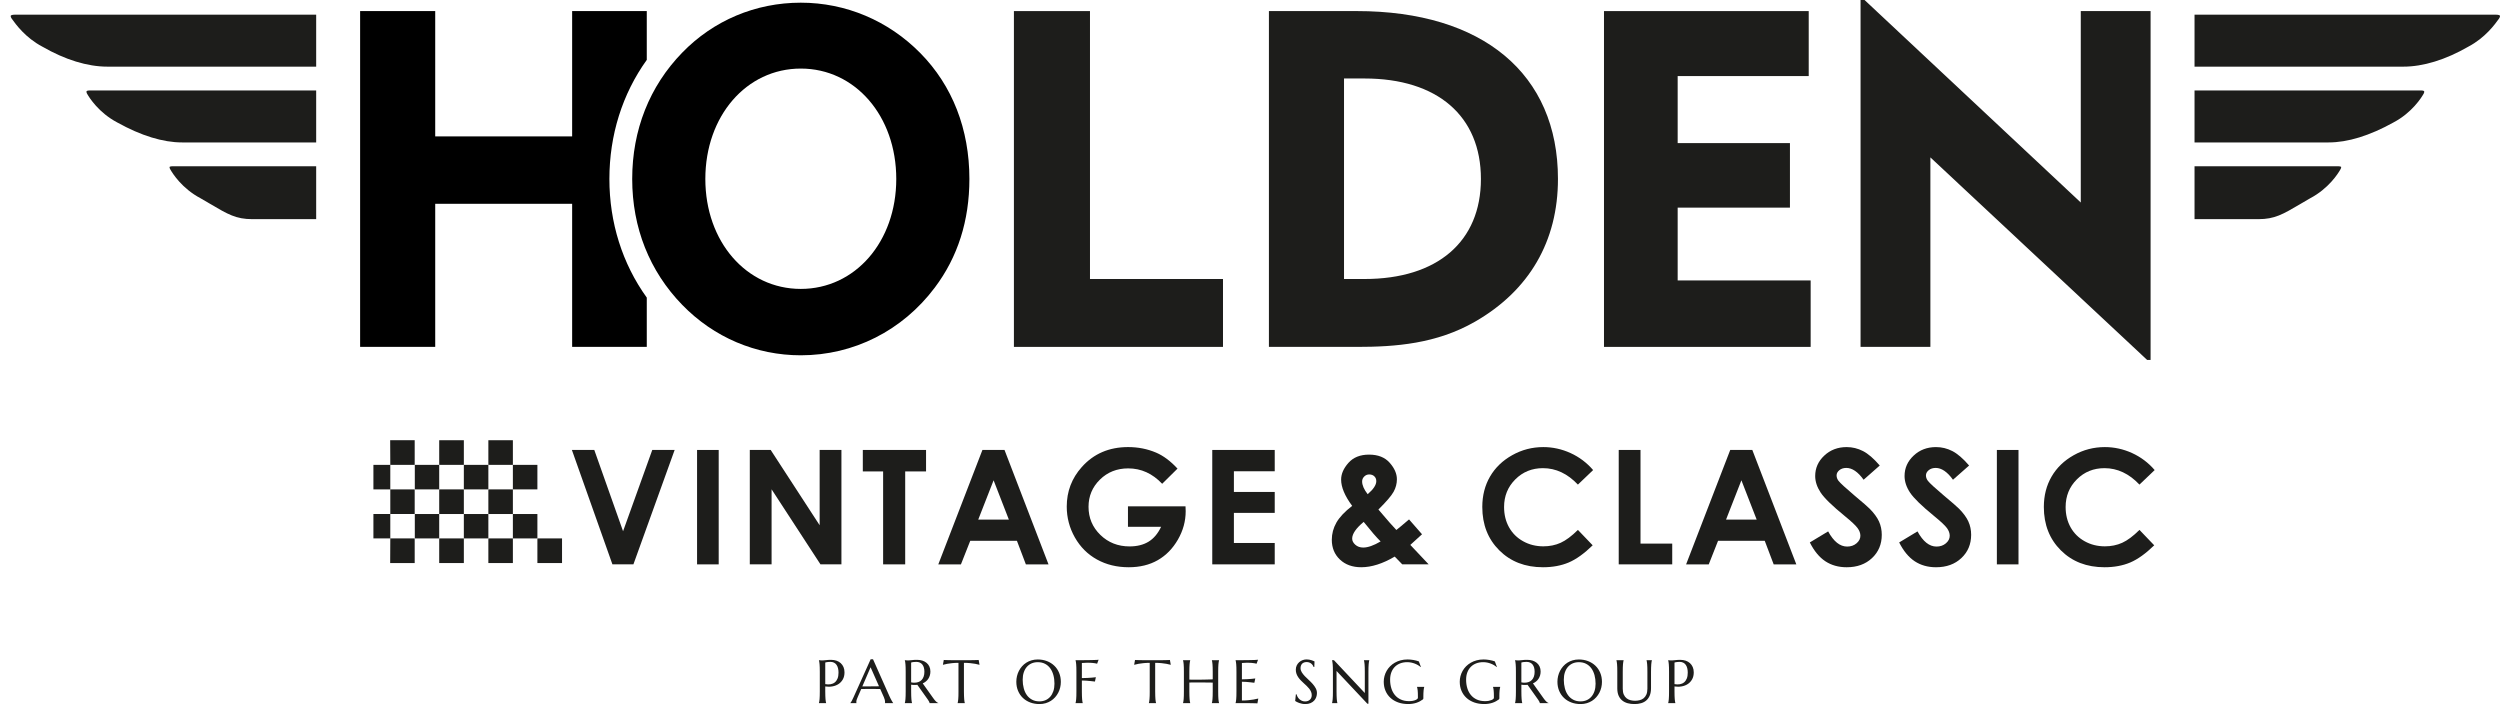 <?xml version="1.0" encoding="UTF-8"?>
<svg id="Layer_1" data-name="Layer 1" xmlns="http://www.w3.org/2000/svg" xmlns:xlink="http://www.w3.org/1999/xlink" viewBox="0 0 1400.786 394.503">
  <defs>
    <style>
      .cls-1 {
        clip-path: url(#clippath);
      }

      .cls-2 {
        fill: none;
      }

      .cls-2, .cls-3, .cls-4 {
        stroke-width: 0px;
      }

      .cls-5 {
        clip-path: url(#clippath-1);
      }

      .cls-6 {
        clip-path: url(#clippath-2);
      }

      .cls-4 {
        fill: #1d1d1b;
      }
    </style>
    <clipPath id="clippath">
      <polyline class="cls-2" points="1394.786 394.503 1400.786 0 6 0 0 394.503"/>
    </clipPath>
    <clipPath id="clippath-1">
      <polyline class="cls-2" points="1394.786 394.503 1400.786 0 6 0 0 394.503"/>
    </clipPath>
    <clipPath id="clippath-2">
      <polyline class="cls-2" points="1394.786 394.503 1400.786 0 6 0 0 394.503"/>
    </clipPath>
  </defs>
  <polygon class="cls-4" points="320.437 252.115 332.989 252.115 349.113 297.661 365.475 252.115 378.014 252.115 354.908 316.221 343.148 316.221 320.437 252.115"/>
  <rect class="cls-4" x="390.577" y="252.119" width="12.118" height="64.107"/>
  <polygon class="cls-4" points="420.125 252.115 431.828 252.115 459.261 294.302 459.261 252.115 471.466 252.115 471.466 316.221 459.725 316.221 432.331 274.166 432.331 316.221 420.125 316.221 420.125 252.115"/>
  <polygon class="cls-4" points="483.449 252.115 518.88 252.115 518.88 264.145 507.195 264.145 507.195 316.221 494.826 316.221 494.826 264.145 483.449 264.145 483.449 252.115"/>
  <path class="cls-4" d="m550.467,252.117h12.376l24.651,64.107h-12.683l-5.017-13.204h-26.151l-5.218,13.204h-12.683l24.726-64.107Zm6.26,16.997l-8.602,22.007h17.147l-8.545-22.007Z"/>
  <g class="cls-1">
    <path class="cls-4" d="m659.772,262.577l-8.589,8.495c-5.437-5.751-11.779-8.627-19.019-8.627-6.31,0-11.597,2.091-15.854,6.279-4.263,4.182-6.392,9.261-6.392,15.251,0,6.191,2.21,11.434,6.624,15.735,4.42,4.295,9.883,6.455,16.369,6.455,4.213,0,7.767-.892,10.661-2.662,2.901-1.777,5.224-4.546,7.007-8.326h-18.566v-11.459h32.248l.094,2.694c0,5.607-1.463,10.925-4.364,15.948-2.907,5.036-6.662,8.866-11.289,11.515-4.615,2.643-10.04,3.962-16.25,3.962-6.662,0-12.595-1.444-17.8-4.339-5.224-2.882-9.343-7.007-12.382-12.35-3.033-5.35-4.558-11.12-4.558-17.304,0-8.483,2.807-15.86,8.414-22.139,6.656-7.472,15.314-11.201,25.975-11.201,5.576,0,10.787,1.036,15.647,3.095,4.094,1.746,8.106,4.734,12.024,8.979"/>
  </g>
  <polygon class="cls-4" points="679.25 252.115 714.248 252.115 714.248 264.057 691.368 264.057 691.368 275.648 714.248 275.648 714.248 287.376 691.368 287.376 691.368 304.241 714.248 304.241 714.248 316.221 679.25 316.221 679.25 252.115"/>
  <g class="cls-5">
    <path class="cls-4" d="m789.512,291.038l7.271,8.319-3.303,3.001-3.259,2.964,10.285,10.9h-14.793l-4.226-4.357c-6.737,3.981-12.997,5.971-18.78,5.971-4.91,0-8.891-1.438-11.93-4.314-3.033-2.876-4.546-6.568-4.546-11.076,0-3.391.86-6.605,2.574-9.625,1.727-3.02,4.665-6.147,8.841-9.374-4.125-5.544-6.191-10.454-6.191-14.724,0-3.171,1.369-6.291,4.1-9.374,2.731-3.077,6.586-4.615,11.547-4.615,5.029,0,8.885,1.519,11.572,4.571,2.687,3.051,4.031,6.128,4.031,9.242,0,2.442-.615,4.778-1.846,7.013-1.237,2.242-4.081,5.55-8.52,9.939,5.199,6.128,8.552,9.952,10.071,11.459.923-.697,3.29-2.668,7.101-5.921m-15.929,12.344c-2.248-2.198-5.406-5.852-9.487-10.957-4.295,3.579-6.448,6.699-6.448,9.368,0,1.256.59,2.405,1.764,3.441,1.174,1.055,2.662,1.57,4.464,1.57,2.581,0,5.814-1.136,9.707-3.422m-7.258-26.471c3.221-2.756,4.835-5.193,4.835-7.315,0-1.105-.358-2.009-1.099-2.706-.716-.697-1.676-1.049-2.869-1.049-1.105,0-2.034.396-2.807,1.18-.779.779-1.162,1.702-1.162,2.744,0,2.091,1.03,4.477,3.102,7.145"/>
    <path class="cls-4" d="m892.653,263.382l-8.527,8.144c-5.814-6.141-12.344-9.211-19.596-9.211-6.122,0-11.283,2.091-15.477,6.279-4.201,4.188-6.298,9.355-6.298,15.49,0,4.276.936,8.068,2.788,11.383,1.859,3.315,4.483,5.921,7.886,7.805,3.384,1.896,7.17,2.844,11.314,2.844,3.541,0,6.781-.659,9.707-1.984,2.938-1.331,6.16-3.736,9.676-7.221l8.269,8.627c-4.741,4.621-9.211,7.83-13.43,9.625-4.201,1.777-9.023,2.668-14.41,2.668-9.977,0-18.133-3.152-24.481-9.468-6.348-6.323-9.525-14.422-9.525-24.299,0-6.392,1.45-12.074,4.332-17.041,2.895-4.973,7.039-8.966,12.432-11.986,5.387-3.026,11.189-4.533,17.411-4.533,5.28,0,10.366,1.118,15.27,3.347,4.891,2.235,9.117,5.412,12.658,9.531"/>
  </g>
  <polygon class="cls-4" points="906.994 252.115 919.2 252.115 919.2 304.587 936.975 304.587 936.975 316.221 906.994 316.221 906.994 252.115"/>
  <path class="cls-4" d="m969.474,252.117h12.375l24.657,64.107h-12.689l-5.004-13.204h-26.164l-5.211,13.204h-12.689l24.726-64.107Zm6.26,16.997l-8.602,22.007h17.154l-8.552-22.007Z"/>
  <g class="cls-6">
    <path class="cls-4" d="m1053.252,260.833l-9.041,7.974c-3.171-4.42-6.404-6.624-9.694-6.624-1.601,0-2.907.433-3.924,1.287-1.024.854-1.526,1.821-1.526,2.901,0,1.074.352,2.091,1.08,3.051.998,1.275,3.987,4.025,8.954,8.232,4.665,3.899,7.478,6.348,8.47,7.365,2.474,2.499,4.226,4.885,5.262,7.17,1.036,2.279,1.551,4.772,1.551,7.472,0,5.262-1.821,9.607-5.45,13.029-3.642,3.435-8.376,5.149-14.221,5.149-4.571,0-8.552-1.124-11.942-3.353-3.391-2.242-6.285-5.751-8.702-10.548l10.26-6.191c3.089,5.67,6.637,8.501,10.649,8.501,2.097,0,3.861-.609,5.274-1.833,1.432-1.224,2.147-2.631,2.147-4.226,0-1.457-.534-2.907-1.62-4.357-1.074-1.457-3.441-3.679-7.114-6.674-6.982-5.689-11.497-10.09-13.537-13.179-2.028-3.089-3.051-6.178-3.051-9.261,0-4.445,1.695-8.263,5.086-11.434,3.391-3.19,7.572-4.778,12.551-4.778,3.196,0,6.241.741,9.136,2.223,2.895,1.482,6.028,4.188,9.406,8.106"/>
    <path class="cls-4" d="m1103.32,260.833l-9.035,7.974c-3.171-4.42-6.411-6.624-9.688-6.624-1.601,0-2.913.433-3.931,1.287-1.023.854-1.532,1.821-1.532,2.901,0,1.074.364,2.091,1.093,3.051.992,1.275,3.968,4.025,8.947,8.232,4.659,3.899,7.484,6.348,8.47,7.365,2.468,2.499,4.226,4.885,5.255,7.17,1.042,2.279,1.563,4.772,1.563,7.472,0,5.262-1.833,9.607-5.469,13.029-3.635,3.435-8.376,5.149-14.215,5.149-4.558,0-8.545-1.124-11.93-3.353-3.391-2.242-6.298-5.751-8.715-10.548l10.266-6.191c3.083,5.67,6.637,8.501,10.655,8.501,2.091,0,3.849-.609,5.274-1.833,1.432-1.224,2.135-2.631,2.135-4.226,0-1.457-.534-2.907-1.607-4.357-1.086-1.457-3.453-3.679-7.126-6.674-6.982-5.689-11.484-10.09-13.525-13.179-2.034-3.089-3.051-6.178-3.051-9.261,0-4.445,1.695-8.263,5.086-11.434,3.391-3.19,7.56-4.778,12.539-4.778,3.208,0,6.247.741,9.136,2.223,2.895,1.482,6.028,4.188,9.406,8.106"/>
  </g>
  <rect class="cls-4" x="1118.874" y="252.119" width="12.118" height="64.107"/>
  <path class="cls-4" d="m1207.297,263.382l-8.527,8.144c-5.814-6.141-12.344-9.211-19.596-9.211-6.122,0-11.283,2.091-15.477,6.279-4.201,4.188-6.298,9.355-6.298,15.49,0,4.276.936,8.068,2.788,11.383,1.859,3.315,4.489,5.921,7.88,7.805,3.397,1.896,7.17,2.844,11.321,2.844,3.541,0,6.781-.659,9.707-1.984,2.945-1.331,6.16-3.736,9.676-7.221l8.269,8.627c-4.741,4.621-9.217,7.83-13.43,9.625-4.201,1.777-9.023,2.668-14.41,2.668-9.977,0-18.133-3.152-24.481-9.468-6.348-6.323-9.525-14.422-9.525-24.299,0-6.392,1.45-12.074,4.345-17.041,2.882-4.973,7.026-8.966,12.42-11.986,5.381-3.026,11.189-4.533,17.405-4.533,5.293,0,10.373,1.118,15.276,3.347,4.891,2.235,9.117,5.412,12.658,9.531"/>
  <polygon class="cls-4" points="218.62 246.734 218.689 260.472 209.227 260.465 209.227 274.21 218.689 274.21 218.689 288.017 209.227 288.011 209.227 301.68 218.689 301.68 218.62 315.487 232.358 315.487 232.358 301.68 218.689 301.68 218.689 288.017 232.358 288.017 232.358 274.21 218.689 274.21 218.689 260.472 232.358 260.472 232.358 246.665 218.62 246.665 218.62 246.734"/>
  <rect class="cls-4" x="232.426" y="288.015" width="13.669" height="13.669"/>
  <rect class="cls-4" x="232.426" y="260.47" width="13.669" height="13.738"/>
  <rect class="cls-4" x="246.095" y="301.678" width="13.807" height="13.807"/>
  <rect class="cls-4" x="246.095" y="274.208" width="13.807" height="13.807"/>
  <rect class="cls-4" x="246.095" y="246.663" width="13.807" height="13.807"/>
  <rect class="cls-4" x="259.896" y="288.015" width="13.738" height="13.669"/>
  <rect class="cls-4" x="259.896" y="260.47" width="13.738" height="13.738"/>
  <rect class="cls-4" x="273.634" y="301.678" width="13.738" height="13.807"/>
  <rect class="cls-4" x="273.634" y="274.208" width="13.738" height="13.807"/>
  <rect class="cls-4" x="273.634" y="246.663" width="13.738" height="13.807"/>
  <rect class="cls-4" x="287.372" y="288.015" width="13.738" height="13.669"/>
  <rect class="cls-4" x="287.372" y="260.47" width="13.738" height="13.738"/>
  <rect class="cls-4" x="301.11" y="301.678" width="13.807" height="13.807"/>
  <g>
    <path class="cls-3" d="m320.58,194.37h41.817v-27.608c-13.707-19.075-20.946-42.049-20.946-66.48,0-24.563,7.239-47.618,20.946-66.725V6.213h-41.817v70.197h-76.721V6.213h-42.081v188.157h42.081v-80.193h76.721v80.193Z"/>
    <path class="cls-3" d="m448.698,199.079c-25.134,0-48.724-10.034-66.423-28.248-18.347-18.874-28.041-43.267-28.041-70.549,0-27.451,9.694-51.932,28.041-70.806,17.518-18.039,41.107-27.972,66.423-27.972,25.228,0,49.019,10.034,66.982,28.255,17.982,18.246,27.489,42.639,27.489,70.524,0,23.313-6.517,43.782-19.376,60.842-18.095,24.123-45.459,37.955-75.094,37.955m0-160.656c-30.496,0-53.489,26.597-53.489,61.859,0,35.117,22.993,61.601,53.489,61.601s53.495-26.484,53.495-61.601c0-35.262-22.999-61.859-53.495-61.859"/>
  </g>
  <polygon class="cls-4" points="568.111 194.37 685.261 194.37 685.261 156.326 612.238 156.326 610.732 156.326 610.732 154.832 610.732 6.213 568.111 6.213 568.111 194.37"/>
  <path class="cls-4" d="m710.994,194.372V6.208h49.251c70.574,0,112.704,35.168,112.704,94.075,0,34.86-16.08,62.518-46.501,79.973-21.618,12.401-44.592,14.115-66.204,14.115h-49.251Zm42.081-38.043h11.484c40.844,0,65.224-20.952,65.224-56.045,0-35.255-24.381-56.308-65.224-56.308h-11.484v112.353Z"/>
  <polygon class="cls-4" points="898.737 194.37 1014.537 194.37 1014.537 157.136 941.52 157.136 940.02 157.136 940.02 155.636 940.02 117.837 940.02 116.337 941.52 116.337 1002.927 116.337 1002.927 80.183 941.52 80.183 940.02 80.183 940.02 78.683 940.02 44.124 940.02 42.624 941.52 42.624 1013.45 42.624 1013.45 6.213 898.737 6.213 898.737 194.37"/>
  <polygon class="cls-4" points="1042.498 .001 1042.498 194.368 1081.621 194.368 1081.621 91.647 1081.621 88.187 1084.151 90.554 1203.053 201.658 1205.006 201.658 1205.006 6.217 1165.889 6.217 1165.889 110.006 1165.889 113.472 1163.365 111.105 1044.727 .001 1042.498 .001"/>
  <g>
    <path class="cls-4" d="m177.158,37.343V8.228H8.208c-1.362,0-2.041.333-2.166.559-.094.188-.057.791.471,1.589,2.279,3.183,7.679,10.743,17.248,15.779,12.708,7.327,25.253,11.189,36.354,11.189h117.043Z"/>
    <path class="cls-4" d="m177.158,79.808v-29.121H50.15c-1.036,0-1.551.264-1.645.446-.126.22-.057.91.471,1.708,1.005,1.739,6.273,10.278,16.727,15.779,13.38,7.428,25.592,11.189,36.348,11.189h75.107Z"/>
    <path class="cls-4" d="m177.158,122.795v-29.642h-80.35c-1.224,0-1.739.276-1.815.364-.044.119-.006.81.647,1.783,1.005,1.739,6.26,10.278,16.714,15.785,2.016,1.155,3.755,2.185,5.381,3.139,9.977,5.89,14.529,8.571,23.633,8.571h35.789Z"/>
    <path class="cls-4" d="m1229.628,37.343V8.228h168.95c1.362,0,2.041.333,2.166.559.094.188.056.791-.471,1.589-2.279,3.183-7.679,10.743-17.248,15.779-12.702,7.327-25.253,11.189-36.348,11.189h-117.049Z"/>
    <path class="cls-4" d="m1229.628,79.808v-29.121h127.008c1.036,0,1.551.264,1.645.446.126.22.057.91-.471,1.708-1.005,1.739-6.272,10.278-16.727,15.779-13.374,7.428-25.592,11.189-36.348,11.189h-75.107Z"/>
    <path class="cls-4" d="m1229.628,122.795v-29.642h80.356c1.218,0,1.733.276,1.815.364.038.119,0,.81-.653,1.783-.998,1.739-6.26,10.278-16.714,15.785-2.009,1.155-3.755,2.185-5.375,3.139-9.983,5.89-14.535,8.571-23.64,8.571h-35.789Z"/>
    <path class="cls-4" d="m934.702,369.99c.069.239.132.527.195.873.057.345.113.779.157,1.3.044.521.082,1.136.1,1.846.025.71.031,1.545.031,2.493v10.925c0,.948-.006,1.777-.031,2.486-.019.71-.057,1.325-.1,1.84-.044.515-.101.942-.157,1.293-.063.345-.126.634-.195.873v.063h4.025v-.063c-.063-.239-.132-.527-.188-.873-.063-.352-.113-.779-.157-1.293-.038-.515-.069-1.13-.101-1.84-.025-.71-.038-1.538-.038-2.486v-2.788c1.419.213,2.775.201,4.075-.044,1.3-.239,2.442-.697,3.441-1.363.992-.672,1.789-1.551,2.38-2.637.596-1.086.892-2.373.892-3.861,0-1.105-.188-2.091-.565-2.957-.37-.866-.898-1.601-1.563-2.21-.672-.603-1.463-1.061-2.38-1.375-.91-.314-1.903-.465-2.976-.465-1.149,0-2.097.05-2.844.157-.741.107-1.331.157-1.771.157-.276,0-.546,0-.81-.006-.264-.006-.502-.019-.716-.044-.245-.019-.477-.044-.703-.063v.063Zm3.541,1.243c.188-.069.427-.126.722-.182.245-.05.546-.088.904-.126.358-.044.779-.063,1.256-.063.76,0,1.425.144,1.997.427.571.289,1.042.691,1.419,1.212.377.521.659,1.149.848,1.896.188.741.283,1.57.283,2.474,0,1.306-.176,2.417-.54,3.321s-.873,1.626-1.532,2.154c-.653.534-1.432.879-2.348,1.042-.91.163-1.915.144-3.008-.057v-12.099Zm-15.188,14.68c0,1.331-.201,2.43-.596,3.296-.395.866-.917,1.557-1.557,2.066-.647.509-1.381.86-2.21,1.061-.829.207-1.67.308-2.53.308-.86,0-1.708-.1-2.537-.308-.829-.201-1.563-.553-2.21-1.061-.653-.509-1.174-1.199-1.57-2.066-.402-.866-.596-1.965-.596-3.296v-9.412c0-.948.013-1.783.031-2.493.025-.71.057-1.325.101-1.846s.1-.954.163-1.3c.057-.345.126-.634.188-.873v-.063h-4.025v.063c.069.239.132.527.195.873s.113.779.157,1.3c.044.521.082,1.136.101,1.846.025.71.031,1.545.031,2.493v9.23c0,1.595.251,2.951.741,4.069.49,1.111,1.174,2.015,2.041,2.712.866.703,1.884,1.206,3.051,1.519,1.168.314,2.43.471,3.786.471,1.35,0,2.599-.163,3.736-.496,1.143-.326,2.122-.854,2.938-1.576.816-.722,1.457-1.645,1.915-2.775s.684-2.493.684-4.094v-9.06c0-.948.013-1.783.044-2.493.025-.71.063-1.325.101-1.846.038-.521.088-.954.151-1.3.063-.345.126-.634.195-.873v-.063h-2.989v.063c.069.239.132.527.182.873.056.345.107.779.157,1.3.044.521.075,1.136.101,1.846.019.71.031,1.545.031,2.493v9.412Zm-41.547,6.147c-1.174-.622-2.154-1.469-2.932-2.555-.785-1.086-1.375-2.367-1.764-3.849-.389-1.482-.584-3.083-.584-4.791,0-1.557.201-2.945.615-4.163.414-1.218.998-2.248,1.739-3.089.741-.835,1.632-1.476,2.656-1.921,1.03-.44,2.166-.659,3.409-.659,1.557,0,2.913.301,4.087.917,1.168.609,2.141,1.45,2.926,2.53.785,1.08,1.369,2.355,1.771,3.824.396,1.476.596,3.07.596,4.791,0,1.557-.207,2.945-.622,4.169-.414,1.224-.992,2.26-1.739,3.114-.741.848-1.626,1.501-2.656,1.946-1.03.446-2.166.672-3.409.672-1.551,0-2.92-.314-4.094-.936m-.345-22.057c-1.074.314-2.059.76-2.951,1.331-.885.571-1.676,1.243-2.367,2.022-.684.779-1.268,1.632-1.739,2.555-.477.929-.841,1.909-1.086,2.938-.245,1.03-.37,2.078-.37,3.139,0,1.877.327,3.585.973,5.124.653,1.538,1.551,2.857,2.706,3.949,1.149,1.099,2.518,1.946,4.1,2.543s3.309.898,5.174.898c1.243,0,2.399-.157,3.472-.477,1.074-.32,2.059-.76,2.945-1.325.892-.565,1.683-1.237,2.373-2.015.697-.779,1.281-1.62,1.758-2.543.471-.917.835-1.89,1.08-2.913.245-1.03.37-2.078.37-3.139,0-1.871-.327-3.573-.973-5.117-.653-1.545-1.551-2.869-2.7-3.968-1.155-1.105-2.524-1.959-4.106-2.568-1.582-.609-3.309-.917-5.174-.917-1.243,0-2.405.163-3.485.483m-28.713,1.231c.232-.088.578-.176,1.036-.251.458-.082,1.074-.119,1.846-.119.76,0,1.425.132,1.997.396.571.264,1.042.634,1.419,1.105.377.477.659,1.055.848,1.739s.283,1.444.283,2.279c0,1.03-.132,1.928-.402,2.694-.27.766-.647,1.406-1.13,1.921-.49.515-1.08.898-1.771,1.149-.697.251-1.463.377-2.298.377-.289,0-.596-.013-.904-.038-.314-.031-.622-.075-.923-.144v-11.107Zm0,12.413c.32.057.64.094.961.119.32.025.634.031.948.031.27,0,.534-.006.791-.025.257-.013.515-.031.772-.057l5.94,8.37c.245.352.458.697.64,1.049.188.352.295.634.333.848h4.847v-.063c-.226-.082-.446-.188-.653-.326-.214-.144-.433-.32-.666-.54-.226-.22-.471-.477-.722-.779-.251-.301-.521-.659-.81-1.074l-5.89-8.275c.647-.289,1.231-.647,1.758-1.08.527-.427.98-.923,1.35-1.482.377-.559.666-1.187.873-1.871.207-.691.314-1.438.314-2.242,0-1.03-.188-1.946-.565-2.763-.37-.81-.898-1.494-1.57-2.053-.672-.559-1.463-.986-2.373-1.275s-1.902-.433-2.976-.433c-1.155,0-2.097.05-2.844.157-.741.107-1.331.157-1.771.157-.276,0-.553,0-.81-.006-.264-.006-.502-.019-.716-.044l-.703-.063v.063c.063.239.132.527.195.885.057.352.107.785.151,1.3.038.515.069,1.124.101,1.833.025.71.038,1.545.038,2.493v10.925c0,.961-.013,1.789-.038,2.499-.031.703-.063,1.312-.101,1.827-.044.515-.094.942-.151,1.293-.063.345-.132.634-.195.873v.063h4.025v-.063c-.069-.239-.132-.527-.195-.873-.057-.352-.107-.779-.151-1.293-.038-.515-.069-1.13-.101-1.84-.025-.71-.038-1.538-.038-2.486v-3.78Zm-12.338,6.831c0-.772.013-1.45.031-2.041.025-.584.057-1.099.101-1.532.044-.44.101-.816.163-1.136.063-.314.126-.596.188-.829v-.069h-4.025v.069c.082.257.144.54.201.841.056.301.107.659.151,1.08.044.421.082.917.101,1.482.025.571.038,1.249.038,2.034v.653c0,.182-.113.377-.327.596-.22.22-.54.421-.967.603-.427.182-.948.339-1.563.465-.615.119-1.312.182-2.097.182-1.764,0-3.309-.308-4.634-.917-1.331-.609-2.43-1.45-3.315-2.524-.885-1.074-1.551-2.342-1.997-3.805-.446-1.469-.672-3.058-.672-4.766,0-1.557.232-2.945.703-4.163s1.13-2.248,1.972-3.089c.848-.835,1.852-1.476,3.026-1.921,1.18-.44,2.468-.659,3.88-.659.728,0,1.444.069,2.154.207.709.144,1.388.333,2.041.584.647.245,1.256.534,1.827.866.571.339,1.074.703,1.507,1.093l.138-.069-1.143-3.102c-.458-.17-.942-.32-1.45-.452s-1.036-.251-1.582-.345c-.553-.094-1.105-.17-1.664-.22-.559-.05-1.105-.075-1.645-.075-1.388,0-2.675.163-3.868.483-1.187.314-2.279.76-3.271,1.331-.986.571-1.871,1.243-2.643,2.022-.772.779-1.419,1.632-1.946,2.555-.521.929-.923,1.909-1.199,2.938-.27,1.03-.408,2.078-.408,3.139,0,1.877.327,3.585.986,5.124.666,1.538,1.595,2.857,2.794,3.949,1.206,1.099,2.643,1.946,4.32,2.543,1.683.596,3.535.898,5.576.898.904,0,1.752-.063,2.537-.195.791-.126,1.526-.308,2.21-.54.678-.239,1.318-.515,1.902-.835.59-.314,1.13-.666,1.639-1.049.1-.088.163-.201.188-.333.031-.138.044-.264.044-.389v-.684Zm-42.585,0c0-.772.013-1.45.038-2.041.019-.584.05-1.099.1-1.532.044-.44.094-.816.157-1.136.063-.314.126-.596.195-.829v-.069h-4.031v.069c.082.257.151.54.201.841.057.301.107.659.157,1.08.044.421.075.917.1,1.482.019.571.031,1.249.031,2.034v.653c0,.182-.107.377-.327.596-.22.22-.54.421-.967.603-.427.182-.942.339-1.557.465-.615.119-1.318.182-2.097.182-1.771,0-3.315-.308-4.64-.917-1.325-.609-2.43-1.45-3.315-2.524-.885-1.074-1.551-2.342-1.997-3.805-.446-1.469-.672-3.058-.672-4.766,0-1.557.239-2.945.703-4.163.471-1.218,1.13-2.248,1.972-3.089.848-.835,1.859-1.476,3.033-1.921,1.174-.44,2.468-.659,3.874-.659.728,0,1.444.069,2.154.207.71.144,1.394.333,2.041.584.647.245,1.256.534,1.827.866.571.339,1.074.703,1.513,1.093l.132-.069-1.143-3.102c-.458-.17-.942-.32-1.45-.452s-1.036-.251-1.582-.345c-.546-.094-1.105-.17-1.664-.22-.559-.05-1.105-.075-1.645-.075-1.381,0-2.675.163-3.868.483-1.187.314-2.279.76-3.271,1.331-.986.571-1.865,1.243-2.637,2.022-.772.779-1.425,1.632-1.946,2.555-.527.929-.929,1.909-1.199,2.938-.276,1.03-.414,2.078-.414,3.139,0,1.877.333,3.585.992,5.124.659,1.538,1.589,2.857,2.794,3.949,1.199,1.099,2.643,1.946,4.32,2.543,1.676.596,3.535.898,5.569.898.904,0,1.752-.063,2.543-.195.785-.126,1.519-.308,2.204-.54.684-.239,1.319-.515,1.902-.835.59-.314,1.136-.666,1.639-1.049.101-.088.163-.201.195-.333.025-.138.038-.264.038-.389v-.684Zm-51.153-20.551v.063c.063.239.126.527.188.873s.113.779.163,1.3c.044.521.075,1.136.1,1.846.019.71.031,1.545.031,2.493v10.925c0,.948-.013,1.777-.031,2.486-.025.71-.057,1.325-.1,1.84-.05.515-.1.942-.163,1.293-.063.345-.126.634-.188.873v.063h2.982v-.063c-.069-.239-.126-.527-.182-.873-.056-.352-.107-.779-.151-1.293-.044-.515-.082-1.13-.1-1.84-.025-.71-.038-1.538-.038-2.486v-11.478l17.286,18.372h.584v-17.819c0-.948.013-1.783.031-2.493.025-.71.057-1.325.1-1.846.05-.521.1-.954.151-1.3.056-.345.119-.634.188-.873v-.063h-2.989v.063c.069.239.132.527.195.873.063.345.113.779.157,1.3.044.521.082,1.136.101,1.846.025.71.038,1.545.038,2.493v11.81l-17.279-18.384h-1.074Zm-9.82.684c-.182-.075-.408-.176-.691-.301-.276-.126-.603-.245-.979-.37-.377-.119-.797-.226-1.268-.32-.471-.088-.986-.132-1.545-.132-.76,0-1.494.132-2.21.402-.716.27-1.356.653-1.921,1.162-.565.502-1.024,1.105-1.363,1.821-.339.71-.509,1.507-.509,2.386,0,.841.126,1.607.383,2.311.257.697.596,1.35,1.017,1.959.421.609.892,1.187,1.425,1.72.534.54,1.074,1.061,1.633,1.57.565.509,1.105,1.017,1.639,1.519.534.502,1.005,1.023,1.425,1.557.421.54.76,1.105,1.017,1.708.257.596.383,1.249.383,1.953,0,.502-.088.967-.257,1.394-.176.421-.421.791-.747,1.099s-.716.546-1.168.722c-.452.17-.961.257-1.532.257-.628,0-1.206-.107-1.733-.326-.521-.22-.992-.509-1.4-.873s-.747-.785-1.03-1.256c-.283-.477-.483-.979-.603-1.507h-.421l-.383,3.711c.245.17.559.352.948.553.383.201.816.389,1.306.565.483.17,1.017.314,1.595.433s1.18.176,1.821.176c1.136,0,2.122-.182,2.951-.546.829-.364,1.507-.835,2.028-1.413.527-.584.917-1.243,1.168-1.972.251-.735.377-1.463.377-2.191,0-.973-.226-1.884-.678-2.725-.452-.848-1.023-1.658-1.702-2.424-.684-.772-1.425-1.519-2.216-2.235-.791-.716-1.532-1.432-2.216-2.147-.678-.716-1.249-1.438-1.702-2.172-.452-.735-.678-1.501-.678-2.304,0-.502.069-.967.22-1.375.144-.414.358-.772.64-1.074.289-.308.64-.54,1.067-.71.427-.163.91-.251,1.463-.251.615,0,1.149.094,1.601.289.452.188.835.427,1.155.71.32.289.578.59.772.917.195.326.339.615.427.873h.37l.119-3.139Zm-44.231-.684v.063c.069.239.132.527.195.873.057.345.113.779.157,1.3s.082,1.136.1,1.846c.025.71.031,1.545.031,2.493v10.925c0,.948-.006,1.777-.031,2.486-.019.71-.057,1.325-.1,1.84-.044.515-.1.942-.157,1.293-.063.345-.126.634-.195.873v.063h7.246c.113,0,.295.006.546.013.251.006.54.006.866.013.32.006.666.013,1.03.019.364.006.709.013,1.042.025.327.013.628.025.898.031.264.013.465.025.603.038l.483-2.719c-.791.213-1.67.396-2.631.553-.829.144-1.796.276-2.901.383-1.111.113-2.323.17-3.642.17v-10.517c.747,0,1.532.031,2.348.088.816.063,1.57.132,2.267.213.804.088,1.589.182,2.361.283l.521-2.43c-.578.088-1.25.17-2.015.232-.647.057-1.432.113-2.361.17-.929.057-1.972.088-3.121.1v-9.161c.414-.019.823-.044,1.224-.069.345-.019.703-.038,1.08-.057.377-.019.697-.025.967-.025.791,0,1.494.031,2.103.094s1.13.126,1.551.188c.496.082.923.17,1.293.27l.823-2.229c-.289.057-.848.1-1.664.132-.816.038-1.796.063-2.951.075-1.149.019-2.417.031-3.799.044-1.381.013-2.769.019-4.169.019m-12.809,17.499c0,.948-.013,1.777-.038,2.486-.031.71-.063,1.325-.101,1.84-.038.515-.088.942-.151,1.293-.063.345-.126.634-.195.873v.063h4.025v-.063c-.063-.239-.132-.527-.188-.873-.063-.352-.119-.779-.163-1.293-.044-.515-.075-1.13-.1-1.84-.019-.71-.031-1.538-.031-2.486v-10.925c0-.948.013-1.783.031-2.493.025-.71.057-1.325.1-1.846s.1-.954.163-1.3c.057-.345.126-.634.188-.873v-.063h-4.025v.063c.069.239.132.527.195.873s.113.779.151,1.3c.038.521.069,1.136.101,1.846.025.71.038,1.545.038,2.493v4.144c-.49.025-1.074.044-1.752.069-.678.019-1.4.038-2.179.057-.779.019-1.582.031-2.417.044-.835.013-1.651.019-2.455.025-.81.006-1.582.006-2.317,0-.741-.006-1.4-.019-1.978-.044v-4.295c0-.948.013-1.783.038-2.493.031-.71.063-1.325.101-1.846.044-.521.094-.954.151-1.3.063-.345.126-.634.195-.873v-.063h-4.025v.063c.069.239.132.527.195.873.057.345.113.779.157,1.3.044.521.075,1.136.1,1.846.025.71.031,1.545.031,2.493v10.925c0,.948-.006,1.777-.031,2.486-.025.71-.056,1.325-.1,1.84-.044.515-.101.942-.157,1.293-.063.345-.126.634-.195.873v.063h4.025v-.063c-.069-.239-.132-.527-.195-.873-.057-.352-.107-.779-.151-1.293-.038-.515-.069-1.13-.101-1.84-.025-.71-.038-1.538-.038-2.486v-4.985c.546-.025,1.187-.038,1.928-.05.735-.013,1.513-.013,2.329-.006.816,0,1.658.006,2.512.013s1.676.013,2.468.025c.785.013,1.513.019,2.185.025.672.006,1.231.013,1.676.025v4.954Zm-35.299,0c0,.948-.013,1.777-.031,2.486-.025.71-.057,1.325-.107,1.84-.044.515-.094.942-.151,1.293-.05.345-.113.634-.182.873v.063h4.012v-.063c-.069-.239-.132-.527-.195-.873-.063-.352-.113-.779-.151-1.293-.038-.515-.075-1.13-.1-1.84-.031-.71-.044-1.538-.044-2.486v-16.024c1.319,0,2.512.057,3.573.176,1.067.113,1.984.245,2.756.377.892.17,1.695.352,2.411.553l-.483-2.719c-.138.013-.339.025-.603.038-.27.006-.571.019-.898.031-.333.013-.678.019-1.042.025-.364.006-.709.013-1.03.019-.327,0-.615.006-.866.013s-.433.013-.546.013h-9.581c-.107,0-.289-.006-.54-.013s-.54-.013-.866-.013c-.327-.006-.666-.013-1.03-.019-.364-.006-.709-.013-1.042-.025-.333-.013-.628-.025-.898-.031-.27-.013-.471-.025-.603-.038l-.49,2.719c.709-.201,1.507-.383,2.405-.553.766-.132,1.683-.264,2.75-.377,1.061-.119,2.254-.176,3.573-.176v16.024Zm-38.024-6.128c.747,0,1.545.031,2.399.094.848.063,1.645.132,2.38.207.86.094,1.714.188,2.549.289l.509-2.436c-.653.094-1.381.17-2.185.239-.691.057-1.519.113-2.48.163-.961.057-2.022.094-3.171.1v-8.47c.49-.019.961-.044,1.406-.069.396-.019.791-.038,1.193-.057s.735-.025,1.005-.025c.797,0,1.494.031,2.11.094.609.063,1.124.126,1.551.188.49.082.923.17,1.287.27l.823-2.229c-.188.031-.509.063-.954.094-.446.025-.992.05-1.645.063-.647.019-1.375.038-2.179.05-.804.019-1.658.031-2.549.038-.898,0-1.821.006-2.769.013-.954.006-1.89.013-2.819.013v.063c.069.239.132.527.195.873.057.345.113.779.157,1.3.044.521.082,1.136.1,1.846.025.71.031,1.545.031,2.493v10.925c0,.948-.006,1.777-.031,2.486-.019.71-.057,1.325-.1,1.84-.044.515-.1.942-.157,1.293-.063.345-.126.634-.195.873v.063h4.025v-.063c-.063-.239-.132-.527-.195-.873-.057-.352-.107-.779-.151-1.293-.038-.515-.069-1.13-.1-1.84-.025-.71-.038-1.538-.038-2.486v-6.128Zm-27.872,10.762c-1.174-.622-2.154-1.469-2.938-2.555-.785-1.086-1.369-2.367-1.758-3.849-.396-1.482-.59-3.083-.59-4.791,0-1.557.207-2.945.622-4.163.414-1.218.992-2.248,1.739-3.089.741-.835,1.626-1.476,2.656-1.921,1.03-.44,2.166-.659,3.403-.659,1.557,0,2.92.301,4.088.917,1.168.609,2.147,1.45,2.926,2.53.785,1.08,1.375,2.355,1.771,3.824.402,1.476.596,3.07.596,4.791,0,1.557-.207,2.945-.622,4.169s-.992,2.26-1.733,3.114c-.747.848-1.633,1.501-2.662,1.946-1.03.446-2.16.672-3.403.672-1.557,0-2.92-.314-4.094-.936m-.345-22.057c-1.08.314-2.066.76-2.951,1.331-.892.571-1.676,1.243-2.367,2.022-.691.779-1.268,1.632-1.746,2.555-.477.929-.835,1.909-1.08,2.938-.245,1.03-.37,2.078-.37,3.139,0,1.877.327,3.585.973,5.124.647,1.538,1.551,2.857,2.7,3.949,1.155,1.099,2.518,1.946,4.1,2.543,1.589.596,3.309.898,5.18.898,1.243,0,2.398-.157,3.472-.477,1.074-.32,2.053-.76,2.945-1.325.885-.565,1.676-1.237,2.373-2.015.691-.779,1.275-1.62,1.752-2.543.477-.917.835-1.89,1.08-2.913.251-1.03.37-2.078.37-3.139,0-1.871-.32-3.573-.973-5.117-.647-1.545-1.545-2.869-2.7-3.968-1.149-1.105-2.518-1.959-4.1-2.568-1.582-.609-3.309-.917-5.18-.917-1.237,0-2.399.163-3.478.483m-40.919,17.424c0,.948-.013,1.777-.031,2.486-.025.71-.056,1.325-.1,1.84-.05.515-.1.942-.157,1.293-.05.345-.113.634-.182.873v.063h4.012v-.063c-.069-.239-.132-.527-.195-.873-.063-.352-.113-.779-.151-1.293-.038-.515-.075-1.13-.1-1.84-.031-.71-.044-1.538-.044-2.486v-16.024c1.319,0,2.511.057,3.573.176,1.067.113,1.984.245,2.756.377.892.17,1.695.352,2.411.553l-.483-2.719c-.132.013-.339.025-.603.038-.27.006-.571.019-.898.031-.333.013-.678.019-1.042.025-.364.006-.709.013-1.03.019-.327,0-.615.006-.866.013-.251.006-.433.013-.546.013h-9.575c-.113,0-.295-.006-.546-.013s-.54-.013-.866-.013c-.327-.006-.666-.013-1.03-.019-.364-.006-.709-.013-1.042-.025-.326-.013-.628-.025-.898-.031-.27-.013-.471-.025-.603-.038l-.49,2.719c.709-.201,1.507-.383,2.405-.553.766-.132,1.689-.264,2.75-.377,1.061-.119,2.254-.176,3.573-.176v16.024Zm-26.528-16.193c.232-.088.578-.176,1.036-.251.458-.082,1.074-.119,1.846-.119.76,0,1.425.132,1.997.396.571.264,1.042.634,1.419,1.105.377.477.659,1.055.848,1.739s.283,1.444.283,2.279c0,1.03-.132,1.928-.402,2.694-.264.766-.647,1.406-1.13,1.921-.49.515-1.074.898-1.771,1.149-.691.251-1.457.377-2.298.377-.289,0-.59-.013-.904-.038-.314-.031-.622-.075-.923-.144v-11.107Zm0,12.413c.32.057.647.094.961.119.32.025.634.031.948.031.27,0,.534-.006.791-.025.257-.013.515-.031.772-.057l5.94,8.37c.245.352.458.697.647,1.049.182.352.289.634.327.848h4.847v-.063c-.226-.082-.44-.188-.653-.326-.214-.144-.433-.32-.666-.54-.226-.22-.471-.477-.722-.779-.251-.301-.521-.659-.81-1.074l-5.889-8.275c.647-.289,1.237-.647,1.758-1.08.527-.427.979-.923,1.35-1.482.377-.559.666-1.187.873-1.871.207-.691.314-1.438.314-2.242,0-1.03-.188-1.946-.565-2.763-.37-.81-.898-1.494-1.563-2.053-.672-.559-1.463-.986-2.38-1.275-.91-.289-1.902-.433-2.976-.433-1.149,0-2.097.05-2.844.157-.741.107-1.331.157-1.771.157-.276,0-.546,0-.81-.006s-.502-.019-.716-.044l-.703-.063v.063c.069.239.132.527.195.885.057.352.107.785.151,1.3.038.515.069,1.124.1,1.833.025.71.038,1.545.038,2.493v10.925c0,.961-.013,1.789-.038,2.499-.031.703-.063,1.312-.1,1.827-.044.515-.094.942-.151,1.293-.063.345-.126.634-.195.873v.063h4.025v-.063c-.063-.239-.132-.527-.188-.873-.063-.352-.113-.779-.157-1.293-.038-.515-.069-1.13-.1-1.84-.025-.71-.038-1.538-.038-2.486v-3.78Zm-27.35.961l4.627-10.724,4.715,10.655c-.49.013-1.042.019-1.645.025-.603.006-1.231.013-1.884.019-.659.006-1.325.006-2.009.013-.678.006-1.344.013-1.997.013h-1.808Zm17.279,9.374v-.063c-.057-.069-.163-.226-.32-.471-.157-.245-.333-.546-.534-.904-.201-.358-.421-.766-.647-1.218-.232-.452-.452-.923-.666-1.4l-9.111-20.507h-1.344l-9.613,21.329c-.358.816-.684,1.494-.986,2.034-.301.546-.553.923-.753,1.136v.063h3.422v-.063c-.025-.038-.05-.1-.069-.195-.025-.094-.031-.213-.031-.364,0-.502.094-.998.283-1.488.188-.496.37-.948.54-1.363l1.928-4.427c.659-.025,1.4-.038,2.223-.038h5.927c1.042,0,1.877.013,2.505.038l2.028,4.565c.27.622.452,1.149.546,1.563.094.421.138.804.138,1.149,0,.094,0,.195-.013.308-.013.107-.031.195-.05.251v.063h4.596Zm-41.597-23.991c.069.239.132.527.195.873.063.345.113.779.157,1.3s.082,1.136.1,1.846c.025.71.038,1.545.038,2.493v10.925c0,.948-.013,1.777-.038,2.486-.019.71-.057,1.325-.1,1.84-.044.515-.094.942-.157,1.293-.063.345-.126.634-.195.873v.063h4.025v-.063c-.063-.239-.126-.527-.188-.873-.063-.352-.113-.779-.151-1.293-.044-.515-.075-1.13-.1-1.84-.031-.71-.044-1.538-.044-2.486v-2.788c1.419.213,2.782.201,4.075-.044,1.3-.239,2.449-.697,3.441-1.363.998-.672,1.789-1.551,2.386-2.637.59-1.086.885-2.373.885-3.861,0-1.105-.188-2.091-.559-2.957-.377-.866-.898-1.601-1.57-2.21-.672-.603-1.463-1.061-2.373-1.375-.917-.314-1.909-.465-2.982-.465-1.149,0-2.097.05-2.844.157-.741.107-1.331.157-1.764.157-.283,0-.553,0-.816-.006s-.502-.019-.716-.044c-.245-.019-.477-.044-.703-.063v.063Zm3.541,1.243c.188-.069.433-.126.722-.182.245-.05.546-.088.904-.126.358-.044.779-.063,1.262-.063.76,0,1.425.144,1.997.427.565.289,1.042.691,1.413,1.212.377.521.659,1.149.848,1.896.195.741.289,1.57.289,2.474,0,1.306-.182,2.417-.546,3.321s-.873,1.626-1.526,2.154c-.653.534-1.438.879-2.348,1.042-.917.163-1.915.144-3.014-.057v-12.099Z"/>
  </g>
</svg>